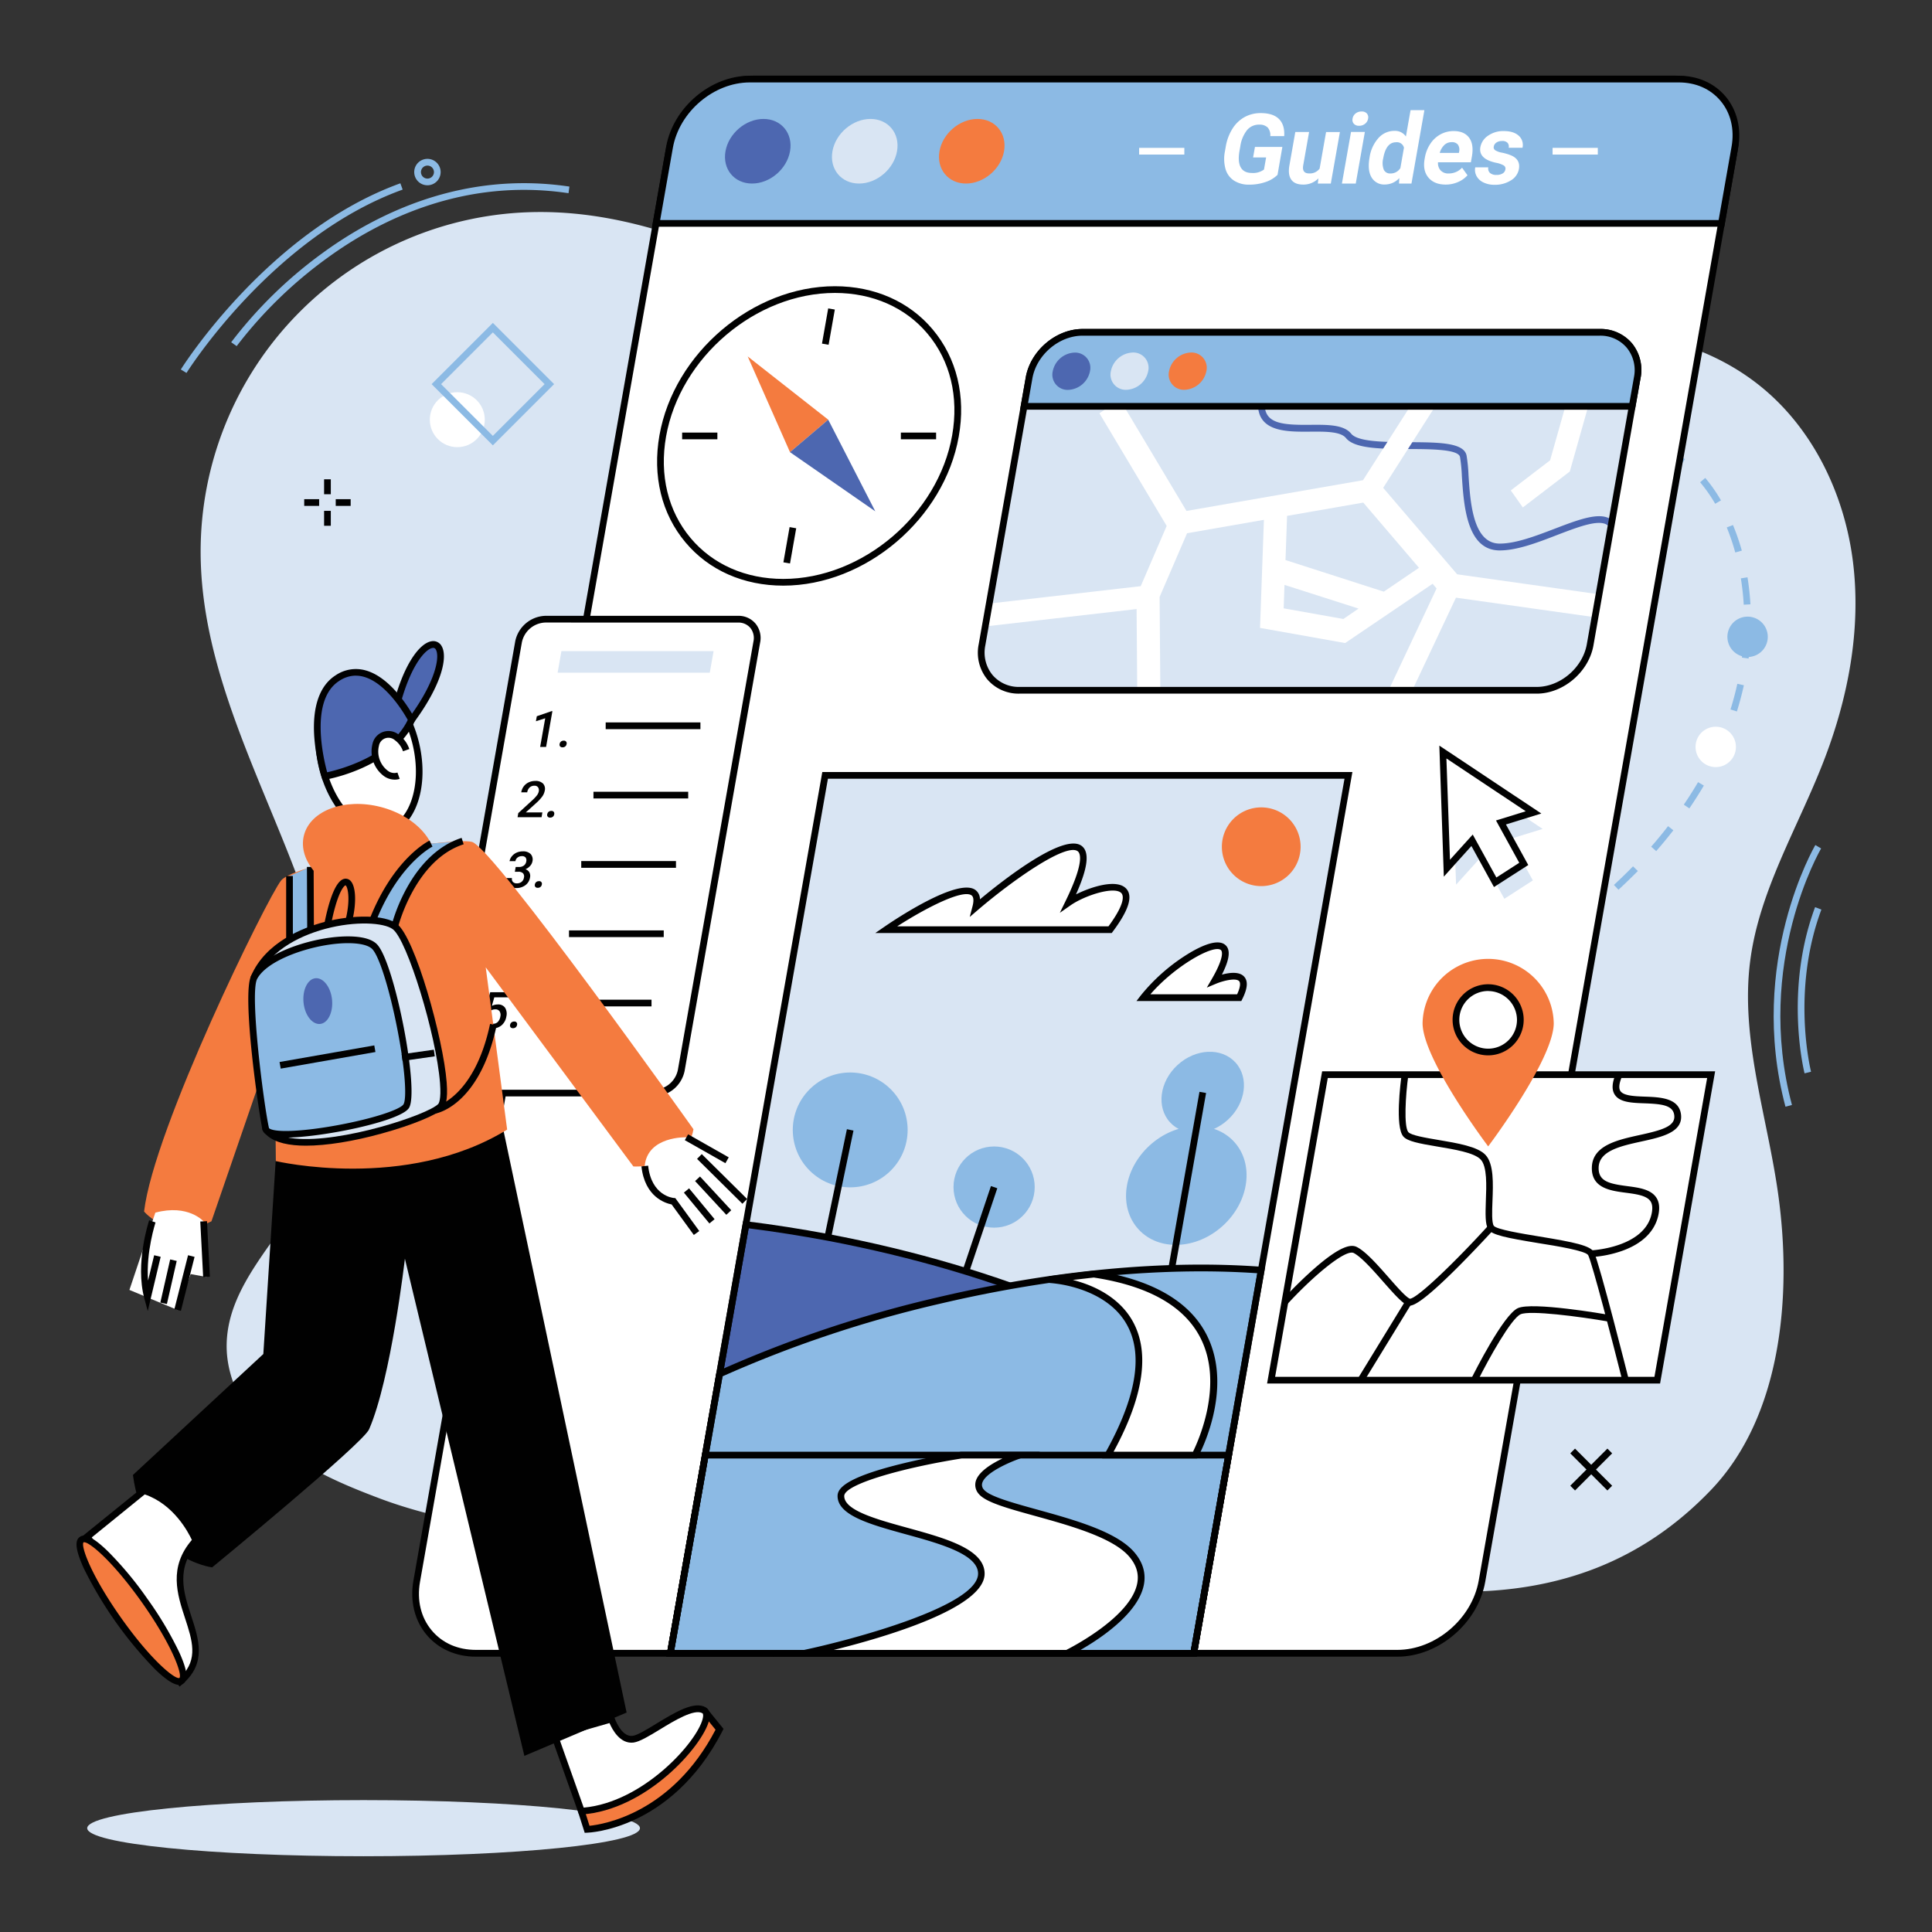 <?xml version="1.0" encoding="utf-8"?>
<svg xmlns="http://www.w3.org/2000/svg" data-name="Layer 1" id="Layer_1" viewBox="0 0 800 800">
  <rect x="0" y="0" width="800" height="800" fill="#333333" stroke="none"/>
  <defs>
    <style>.cls-1{fill:#d9e5f3}.cls-2{fill:#8cbae4}.cls-3{fill:#fff}.cls-4{fill:#010101}.cls-5{fill:#4d67b0}.cls-6{fill:#f47b3f}</style>
  </defs>
  <path class="cls-1" d="M544 654.08c-21.45-2.59-42.9-5.07-64.46-4.35-35.6 1.2-70.37 11.12-105.88 13.93-41.07 3.25-81.32-3.76-119.73-18.18-31.41-11.79-65.14-13-97.27-25.22-14.92-5.66-29.9-12-42-22.43s-21.16-25.44-20.8-41.4c.55-24.14 21.05-42.36 32.74-63.5 22.15-40.08 11.79-90.11-4.62-132.86s-38.64-85-38.9-130.83A140.64 140.64 0 0 1 222.35 87.8c84.83-.83 155 73.13 239.58 79.19 45.62 3.27 89.89-13.63 134.48-23.79s95.66-12.26 131.63 16c22.33 17.54 35.64 45 39.2 73.19s-2 56.94-12.33 83.38c-10.64 27.27-26.45 53.1-30.19 82.13-4.21 32.57 7.28 64.86 11.7 97.4 5.56 40.84 1.47 91-28 121.73-28.26 29.47-62.76 42.15-103.73 42.08-20.28-.05-40.48-2.59-60.69-5.03Z"/>
  <ellipse class="cls-1" cx="150.55" cy="757.01" rx="114.44" ry="11.62"/>
  <path class="cls-2" d="m653.1 382.84-1.7-2.2c3-2.27 5.84-4.6 8.61-6.94l1.79 2.13c-2.8 2.36-5.72 4.72-8.7 7.01Zm17.08-14.41-1.89-2c2.72-2.52 5.39-5.11 7.91-7.7l2 1.94c-2.57 2.58-5.27 5.2-8.02 7.76Zm15.62-16-2.09-1.83c2.44-2.79 4.8-5.65 7-8.51l2.19 1.71a186.12 186.12 0 0 1-7.1 8.62Zm13.73-17.68-2.3-1.57c2.08-3.05 4.07-6.18 5.9-9.31l2.4 1.41c-1.87 3.17-3.89 6.35-6 9.46Zm11.33-19.34-2.49-1.23c1.63-3.3 3.14-6.68 4.5-10l2.57 1c-1.37 3.41-2.92 6.82-4.58 10.22Zm8.36-20.81-2.66-.83c1.1-3.5 2.05-7.08 2.83-10.62l2.71.6c-.8 3.61-1.77 7.25-2.88 10.84Zm4.83-21.92-2.76-.36c.47-3.64.78-7.32.91-10.95l2.78.11c-.14 3.69-.45 7.46-.93 11.19Zm-2-22.29a108.44 108.44 0 0 0-1.2-10.9l2.75-.45a111.29 111.29 0 0 1 1.22 11.19Zm-3.52-21.62a92.82 92.82 0 0 0-3.51-10.37l2.57-1a94.32 94.32 0 0 1 3.66 10.6Zm-8.31-20.17a61.72 61.72 0 0 0-6.23-8.9l2.12-1.8a63.8 63.8 0 0 1 6.51 9.3Zm-14.1-16.18a23.93 23.93 0 0 0-8.31-3.82l.61-2.71a26.69 26.69 0 0 1 9.28 4.24ZM98 143.32l-2.27-1.6a181.7 181.7 0 0 1 37.91-37c22.19-16.18 57.92-34.08 102.14-27.46l-.37 2.74c-43.26-6.48-78.26 11.05-100 26.9A179.55 179.55 0 0 0 98 143.32Z"/>
  <path class="cls-2" d="M77.23 154.42 74.87 153c.35-.57 36-57.27 90.92-77.1l.94 2.61c-54 19.49-89.15 75.35-89.5 75.91ZM177 76.72a5.47 5.47 0 1 1 5.46-5.47 5.48 5.48 0 0 1-5.46 5.47Zm0-8.15a2.69 2.69 0 1 0 2.69 2.68 2.69 2.69 0 0 0-2.69-2.68Z"/>
  <circle class="cls-3" cx="189.36" cy="173.78" r="11.38"/>
  <path class="cls-2" d="m204.08 184.42-25.36-25.36 25.36-25.36 25.36 25.36Zm-21.43-25.36 21.43 21.43 21.43-21.43-21.43-21.43Zm556.67 299.2c-15.91-59.89 12.1-107.87 12.38-108.35l2.39 1.42c-.28.47-27.69 47.5-12.08 106.22Z"/>
  <path class="cls-2" d="M747.23 444.45c-.08-.33-8.59-34.08 4.36-68.82l2.61 1c-12.64 33.9-4.36 66.83-4.28 67.16ZM732 263.7a8.36 8.36 0 1 0-8.36 8.36 8.36 8.36 0 0 0 8.36-8.36Z"/>
  <path class="cls-3" d="M718.81 309.28a8.36 8.36 0 1 0-8.36 8.36 8.36 8.36 0 0 0 8.36-8.36Z"/>
  <path class="cls-4" d="M648.02 607.12h21.74v2.78h-21.74z" transform="rotate(-45 658.884 608.511)"/>
  <path class="cls-4" d="M657.5 597.64h2.78v21.74h-2.78z" transform="rotate(-45 658.884 608.511)"/>
  <path class="cls-4" d="M134.2 198.47h2.78v6.18h-2.78zm0 13.06h2.78v6.18h-2.78zm4.82-4.83h6.18v2.78h-6.18zm-13.05 0h6.18v2.78h-6.18z"/>
  <path class="cls-3" d="M578.61 684.6H197.1c-16.46 0-27.45-13.35-24.55-29.81L277 62.56c2.9-16.46 18.6-29.81 35.06-29.81h381.49C710 32.75 721 46.1 718.1 62.56L613.67 654.79c-2.9 16.46-18.6 29.81-35.06 29.81Z"/>
  <path class="cls-4" d="M578.61 686H197.1c-8.29 0-15.56-3.22-20.47-9.07s-6.94-13.91-5.45-22.37L275.61 62.32c3-17.07 19.35-31 36.43-31h381.51c8.29 0 15.56 3.22 20.46 9.07s7 13.91 5.46 22.37L615 655c-3 17.1-19.31 31-36.39 31ZM312 34.14c-15.79 0-30.91 12.86-33.69 28.66L173.92 655c-1.35 7.64.37 14.78 4.84 20.11s10.88 8.07 18.34 8.07h381.51c15.79 0 30.9-12.86 33.69-28.66l104.43-592.2c1.34-7.64-.38-14.78-4.85-20.1s-10.88-8.08-18.33-8.08Z"/>
  <path class="cls-2" d="M712.82 92.5H271.7l5.55-31.5c2.75-15.6 17.62-28.25 33.22-28.25h384.65c15.59 0 26 12.65 23.25 28.24Z"/>
  <path class="cls-4" d="M714 93.89H270l5.84-33.14c2.86-16.2 18.38-29.39 34.59-29.39h384.69c7.87 0 14.78 3.06 19.44 8.62s6.6 13.22 5.18 21.25Zm-440.64-2.78h438.29L717 60.75c1.28-7.21-.35-14-4.57-19s-10.27-7.62-17.31-7.62H310.47c-14.93 0-29.21 12.16-31.85 27.09Z"/>
  <path class="cls-1" d="M371.44 62.62c1.31-7.38-3.63-13.37-11-13.37s-14.43 6-15.74 13.37S348.32 76 355.71 76s14.43-6 15.73-13.38Z"/>
  <path class="cls-5" d="M327.14 62.62c1.3-7.38-3.63-13.37-11-13.37s-14.43 6-15.73 13.37S304 76 311.41 76s14.43-6 15.73-13.38Z"/>
  <path class="cls-6" d="M415.75 62.62c1.3-7.38-3.63-13.37-11-13.37s-14.43 6-15.73 13.37S392.63 76 400 76s14.45-6 15.75-13.38Z"/>
  <path class="cls-3" d="M529 72.4a12.84 12.84 0 0 1-5.05 3 20.39 20.39 0 0 1-6.66 1.06A11.28 11.28 0 0 1 511 74.8a8.46 8.46 0 0 1-3.51-4.73 15.6 15.6 0 0 1-.29-7.29l.35-2a20.16 20.16 0 0 1 2.77-7.46 13.87 13.87 0 0 1 5-4.82 13.7 13.7 0 0 1 6.7-1.67c3.41 0 5.94.82 7.57 2.44s2.36 4 2.17 7.1H526a4.78 4.78 0 0 0-1.11-3.61 4.83 4.83 0 0 0-3.52-1.15 6.37 6.37 0 0 0-5 2.27 14 14 0 0 0-2.79 6.76l-.33 1.84q-.79 4.52.52 6.83t4.62 2.31a7.54 7.54 0 0 0 5-1.42l.88-5h-5.39l.77-4.36H531Zm16.91 1.46a8.56 8.56 0 0 1-6.29 2.57q-3.45 0-4.9-2t-.83-5.78l2.47-14h5.71l-2.44 13.82c-.39 2.22.43 3.34 2.46 3.34a5 5 0 0 0 4.34-2l2.67-15.14h5.73L551.06 76h-5.37ZM561.39 76h-5.73l3.77-21.36h5.73Zm-1.32-26.89A3.42 3.42 0 0 1 561.3 47a3.8 3.8 0 0 1 2.49-.83A2.75 2.75 0 0 1 566 47a2.43 2.43 0 0 1 .5 2.12 3.4 3.4 0 0 1-1.26 2.13 3.79 3.79 0 0 1-2.46.83 2.78 2.78 0 0 1-2.18-.83 2.42 2.42 0 0 1-.53-2.11Zm7.04 16.08a15.31 15.31 0 0 1 3.65-8 8.78 8.78 0 0 1 6.65-3 5.44 5.44 0 0 1 4.75 2.33l1.92-10.9h5.73L584.46 76h-5.16l.13-2.27a8.13 8.13 0 0 1-6 2.67 6 6 0 0 1-5.53-3q-1.72-2.91-.79-8.21Zm5.64.43a7.78 7.78 0 0 0 .23 4.61 2.8 2.8 0 0 0 2.76 1.6 4.7 4.7 0 0 0 4.13-2.24l1.48-8.44a3 3 0 0 0-3.29-2.24q-4.14 0-5.31 6.71Zm25.9 10.81q-4.71 0-7.15-2.88t-1.6-7.69l.1-.55a14.89 14.89 0 0 1 2.26-5.76 11.9 11.9 0 0 1 4.21-3.91 11.31 11.31 0 0 1 5.45-1.37q4.38 0 6.42 2.77t1.13 7.84l-.41 2.33h-13.61a4.43 4.43 0 0 0 1.08 3.35 4.25 4.25 0 0 0 3.3 1.27 7.43 7.43 0 0 0 5.58-2.39l2.25 3.14a11.06 11.06 0 0 1-4 2.83 12.6 12.6 0 0 1-5.01 1.02Zm2.44-17.56a4.28 4.28 0 0 0-3 1.15 7.36 7.36 0 0 0-1.93 3.3h7.94l.08-.46a3.73 3.73 0 0 0-.51-3 3.12 3.12 0 0 0-2.58-.99Zm22.27 11.26a1.52 1.52 0 0 0-.75-1.65 10.09 10.09 0 0 0-3.14-1.08q-7.34-1.59-6.48-6.47a7.28 7.28 0 0 1 3.2-4.75 10.93 10.93 0 0 1 6.51-1.91q4.06 0 6.17 1.92a5.09 5.09 0 0 1 1.56 5h-5.71a2.38 2.38 0 0 0-.43-2 2.87 2.87 0 0 0-2.33-.8 4 4 0 0 0-2.35.65 2.55 2.55 0 0 0-1.08 1.66 1.46 1.46 0 0 0 .63 1.53 7.92 7.92 0 0 0 2.85 1 21.74 21.74 0 0 1 3.43 1q4.23 1.67 3.51 5.75a6.92 6.92 0 0 1-3.34 4.73 12.33 12.33 0 0 1-6.8 1.81 10.18 10.18 0 0 1-4.6-1 6.2 6.2 0 0 1-2.81-2.63 5.43 5.43 0 0 1-.54-3.6h5.41a2.51 2.51 0 0 0 .71 2.33 3.86 3.86 0 0 0 2.66.81 4.7 4.7 0 0 0 2.59-.62 2.44 2.44 0 0 0 1.13-1.68Zm19.53-8.9h18.73v2.78h-18.73zm-171.2 0h18.72v2.78h-18.72z"/>
  <ellipse class="cls-3" cx="335.03" cy="180.51" rx="66.18" ry="55.49" transform="rotate(-42.48 335.047 180.512)"/>
  <path class="cls-4" d="M324.35 242.5c-16.43 0-30.82-6.36-40.51-17.92-9.91-11.8-13.73-27.54-10.78-44.31 6-34.05 38.6-61.75 72.66-61.75 16.43 0 30.82 6.36 40.51 17.92C396.14 148.24 400 164 397 180.75c-6 34.05-38.59 61.75-72.65 61.75Zm21.37-121.2c-32.77 0-64.14 26.67-69.92 59.45-2.81 15.95.8 30.88 10.17 42.05 9.15 10.91 22.78 16.92 38.38 16.92 32.77 0 64.14-26.67 69.92-59.45l1.37.24-1.37-.24c2.81-16-.8-30.89-10.17-42.05-9.1-10.91-22.79-16.92-38.38-16.92Z"/>
  <path class="cls-6" d="m309.61 147.6 33.34 26.18-15.83 13.45-17.51-39.63z"/>
  <path class="cls-5" d="m362.44 211.73-19.49-37.95-15.83 13.45 35.32 24.5z"/>
  <path class="cls-4" d="M335.61 133.83h14.81v2.78h-14.81z" transform="rotate(-79.99 343.026 135.22)"/>
  <path class="cls-4" d="M282.46 179.12h14.59v2.78h-14.59z"/>
  <path class="cls-4" d="M319.64 224.4h14.81v2.78h-14.81z" transform="rotate(-80.01 327.045 225.794)"/>
  <path class="cls-4" d="M373.03 179.12h14.59v2.78h-14.59z"/>
  <path class="cls-1" d="M636.3 285.83H422.13c-10.39 0-17.33-8.43-15.5-18.83l19.49-110.53c1.83-10.4 11.75-18.83 22.14-18.83h214.17c10.39 0 17.33 8.43 15.5 18.83L658.44 267c-1.83 10.4-11.75 18.83-22.14 18.83Z"/>
  <path class="cls-5" d="M621 227.92c-13.67 0-14.88-18.6-15.68-30.91a65.71 65.71 0 0 0-.76-7.78c-.67-3.21-12-3.26-21.14-3.3-11.55-.05-22.47-.1-26.08-4.54-2.24-2.76-8.64-2.7-14.83-2.65-9.51.08-21.33.19-21.61-11l2.78-.06c.19 7.81 7.56 8.33 18.81 8.23 7.16-.06 13.93-.13 17 3.67 2.78 3.42 14 3.48 23.94 3.52 12.18.06 22.7.1 23.84 5.5a66.06 66.06 0 0 1 .81 8.18c.74 11.27 1.84 28.31 12.92 28.31 6.65 0 14.85-3.13 22.78-6.16 10.88-4.16 20.28-7.75 24.53-2.72l-2.12 1.79c-3-3.52-11.94-.1-21.42 3.53-8.18 3.17-16.62 6.39-23.77 6.39Z"/>
  <path class="cls-3" d="m572.74 202 21.86-34.22h-10.37l-19.85 31.07-73.08 12.72-26.17-43.81h-4.93l-4.95 3.37 27.85 46.64-10.75 24.95-62.71 7.2-1.64 9.47 62.64-7.19.26 33.63h9.57l-.3-38.65 11.37-26.38 31.82-5.55-1.61 44.75 35.25 6.27 36.22-24.54 1.64 1.93-19.88 42.17h9.82l18.08-38.35 57.61 8.11 1.68-9.5-58.79-8.28Zm-16.48 54.31-24.72-4.41.34-9.71 30.67 9.81ZM573 245l-40.7-13.09.65-18.3 31.55-5.5 23.07 27Z"/>
  <path class="cls-3" d="m648.32 167.76-6.46 22.85-16.28 12.46 4.99 7.05 19.45-14.88 7.76-27.48h-9.46z"/>
  <path class="cls-4" d="M636.3 287.22H422.13a17 17 0 0 1-13.31-5.91 17.46 17.46 0 0 1-3.56-14.55l19.49-110.54c1.94-11 12.49-20 23.51-20h214.17a17 17 0 0 1 13.31 5.91 17.45 17.45 0 0 1 3.56 14.55l-19.49 110.56c-1.94 11.02-12.49 19.98-23.51 19.98ZM448.26 139c-9.73 0-19.05 7.93-20.77 17.68L408 267.24a14.71 14.71 0 0 0 3 12.28 14.26 14.26 0 0 0 11.18 4.92H636.3c9.73 0 19.05-7.93 20.77-17.68l19.49-110.54a14.68 14.68 0 0 0-2.95-12.22 14.24 14.24 0 0 0-11.18-5Z"/>
  <path class="cls-2" d="M662.43 137.64H448.26c-10.39 0-20.31 8.43-22.14 18.83L424 168.25h251.85l2.08-11.78c1.83-10.4-5.11-18.83-15.5-18.83Z"/>
  <path class="cls-4" d="M677 169.64H422.39l2.36-13.42c1.94-11 12.49-20 23.51-20h214.17a17 17 0 0 1 13.31 5.91 17.45 17.45 0 0 1 3.56 14.55Zm-251.3-2.77h249l1.88-10.65a14.68 14.68 0 0 0-2.97-12.22 14.24 14.24 0 0 0-11.18-5H448.26c-9.73 0-19.05 7.93-20.77 17.68Z"/>
  <path class="cls-5" d="M451.34 153.69A6.3 6.3 0 0 0 445 146a9.61 9.61 0 0 0-9.08 7.72 6.29 6.29 0 0 0 6.36 7.72 9.6 9.6 0 0 0 9.06-7.75Z"/>
  <path class="cls-1" d="M475.44 153.69a6.31 6.31 0 0 0-6.37-7.72 9.61 9.61 0 0 0-9.08 7.72 6.3 6.3 0 0 0 6.36 7.72 9.61 9.61 0 0 0 9.09-7.72Z"/>
  <path class="cls-6" d="M499.53 153.69a6.3 6.3 0 0 0-6.36-7.72 9.62 9.62 0 0 0-9.09 7.72 6.3 6.3 0 0 0 6.36 7.72 9.61 9.61 0 0 0 9.09-7.72Z"/>
  <path class="cls-3" d="M686.24 571.5H526.33l22.31-126.51h159.9l-22.3 126.51z"/>
  <path class="cls-4" d="M687.4 572.89H524.67l22.8-129.29H710.2ZM528 570.11h157.07l21.82-123.73H549.81Z"/>
  <path class="cls-4" d="M671.82 571.84c-4.13-16.41-12.42-48.43-14.18-52.09-1-1.84-13.28-3.85-20.62-5-13.31-2.19-19.3-3.39-20.76-5.72-1.34-2.13-1.17-6.4-1-11.82.25-6.31.56-14.16-2.12-17.06s-11.12-4.23-18-5.39c-7.6-1.28-12.35-2.17-14.06-4.17-3.47-4.08-1.17-22.16-.67-25.74l2.75.38c-1.17 8.4-1.92 21.26 0 23.55 1.13 1.34 7.12 2.35 12.4 3.24 8.05 1.36 16.38 2.76 19.59 6.24 3.45 3.75 3.13 11.89 2.85 19.06-.17 4.34-.34 8.84.53 10.24 1.09 1.53 11.78 3.28 18.86 4.44 14.39 2.36 21.32 3.78 22.67 6.59 2.33 4.83 13.89 50.68 14.38 52.62Z"/>
  <path class="cls-4" d="M583.7 540.65a2.38 2.38 0 0 1-1-.24c-2.31-1-5.8-5-9.84-9.56-4.25-4.84-9.08-10.32-12.31-12-3.42-1.73-16.92 9.64-27.48 21.17l-2-1.87c.06-.07 5.79-6.31 12.24-12.07 12.24-10.93 16.45-10.77 18.55-9.71 3.71 1.88 8.5 7.32 13.14 12.59 3.45 3.92 7 8 8.79 8.82 3.1-.07 19.33-15.84 32.68-30.52l2.05 1.87c-.07.08-7.57 8.32-15.5 16.21-13.36 13.28-17.54 15.31-19.32 15.31Zm75.24-20.12-.11-2.78c.23 0 22.6-1.1 25.17-15.67.37-2.11.15-3.69-.67-4.81-1.67-2.27-5.92-2.83-10-3.37-6.46-.84-14.51-1.9-14.17-10.67.35-9 10.72-11.25 19.87-13.26s14.76-3.58 14.25-8.11c-.47-4.24-5.18-4.73-12.31-5-5.3-.19-10.31-.37-12.37-3.64-1.3-2.06-1.11-4.94.56-8.8l2.55 1.11c-1.26 2.91-1.52 5-.76 6.21 1.28 2 5.78 2.19 10.12 2.35 6.33.23 14.2.51 15 7.45.83 7.35-7.94 9.27-16.41 11.13s-17.43 3.83-17.69 10.66c-.23 5.81 4.29 6.83 11.75 7.81 4.7.61 9.55 1.25 11.92 4.47 1.3 1.77 1.68 4 1.17 6.94-1.24 7-6.49 12.35-15.2 15.43a47.38 47.38 0 0 1-12.67 2.55Z"/>
  <path class="cls-4" d="M554.36 553.93h37.95v2.78h-37.95z" transform="rotate(-58.52 573.372 555.328)"/>
  <path class="cls-4" d="m611.71 572.12-2.49-1.23c1.35-2.71 13.34-26.55 19.3-29.22s35 2.3 38.29 2.87l-.47 2.74c-12.62-2.18-32.81-4.8-36.69-3.07s-13.02 18.02-17.94 27.91Z"/>
  <path class="cls-6" d="M643.37 423.69a27.16 27.16 0 0 0-54.31 0c0 15 27.16 51 27.16 51s27.15-36 27.15-51Z"/>
  <circle class="cls-3" cx="616.22" cy="422.31" r="13.33"/>
  <path class="cls-4" d="M616.22 437a14.72 14.72 0 1 1 14.71-14.71A14.73 14.73 0 0 1 616.22 437Zm0-26.65a11.94 11.94 0 1 0 11.93 11.94 12 12 0 0 0-11.93-11.92Z"/>
  <path class="cls-3" d="M271 452.63h-79.81c-5.2 0-8.67-4.22-7.76-9.42l31.29-177.41a11.7 11.7 0 0 1 11.07-9.41h79.85c5.2 0 8.67 4.21 7.75 9.41l-31.28 177.41a11.72 11.72 0 0 1-11.11 9.42Z"/>
  <path class="cls-4" d="M271 454h-79.81a9.16 9.16 0 0 1-7.19-3.21 9.4 9.4 0 0 1-1.93-7.84l31.28-177.41A13.17 13.17 0 0 1 225.79 255h79.85a9.15 9.15 0 0 1 7.19 3.2 9.4 9.4 0 0 1 1.93 7.84l-31.28 177.42A13.18 13.18 0 0 1 271 454Zm-45.21-196.22a10.27 10.27 0 0 0-9.7 8.26L184.8 443.46a6.75 6.75 0 0 0 1.32 5.57 6.49 6.49 0 0 0 5.07 2.21H271a10.28 10.28 0 0 0 9.7-8.27L312 265.56a6.7 6.7 0 0 0-1.3-5.56 6.42 6.42 0 0 0-5.06-2.21Z"/>
  <path class="cls-4" d="M226.12 309.3h-2.46l2.1-11.88-3.85 1.23.37-2.07 6.14-2.12h.32Zm7.3-2.6a1.09 1.09 0 0 1 1.2 1.37 1.57 1.57 0 0 1-.55 1 1.63 1.63 0 0 1-1.13.38 1.21 1.21 0 0 1-1-.37 1.13 1.13 0 0 1-.22-1 1.7 1.7 0 0 1 .55-1 1.65 1.65 0 0 1 1.15-.38Zm-9.17 31.69h-9.94l.3-1.7 5.87-5.38a15.58 15.58 0 0 0 1.87-2 3.84 3.84 0 0 0 .74-1.6 2.16 2.16 0 0 0-.3-1.71 1.72 1.72 0 0 0-1.48-.65 2.81 2.81 0 0 0-2 .73 3.45 3.45 0 0 0-1 2h-2.47a5.62 5.62 0 0 1 1-2.43 5.51 5.51 0 0 1 2.05-1.68 6.29 6.29 0 0 1 2.75-.6 4.32 4.32 0 0 1 3.21 1.08 3.23 3.23 0 0 1 .71 3 6 6 0 0 1-1 2.33 17.61 17.61 0 0 1-2.54 2.75l-4.3 3.87h6.87Zm4.04-2.61a1.21 1.21 0 0 1 1 .39 1.22 1.22 0 0 1 .2 1 1.66 1.66 0 0 1-.54 1 1.72 1.72 0 0 1-1.14.38 1.22 1.22 0 0 1-1-.38 1.11 1.11 0 0 1-.21-1 1.61 1.61 0 0 1 1.67-1.38ZM213.54 359H215a3.19 3.19 0 0 0 1.91-.59 2.59 2.59 0 0 0 1-1.68 2.09 2.09 0 0 0-.26-1.64 1.9 1.9 0 0 0-1.59-.58 2.76 2.76 0 0 0-1.74.57 2.31 2.31 0 0 0-.9 1.5H211a4.3 4.3 0 0 1 1-2.07 5.16 5.16 0 0 1 1.94-1.46 6.08 6.08 0 0 1 2.52-.52 4.37 4.37 0 0 1 3.28 1.11 3.38 3.38 0 0 1 .72 3.09 3.79 3.79 0 0 1-1 1.88 5.14 5.14 0 0 1-1.87 1.32 2.88 2.88 0 0 1 1.62 1.31 3.22 3.22 0 0 1 .26 2.14 4.89 4.89 0 0 1-1.93 3.17 6.15 6.15 0 0 1-3.79 1.17 4.55 4.55 0 0 1-3.3-1.13 3.22 3.22 0 0 1-.83-3H212a1.77 1.77 0 0 0 .38 1.58 2.09 2.09 0 0 0 1.65.61 3 3 0 0 0 1.92-.61 2.72 2.72 0 0 0 1-1.76 2 2 0 0 0-.37-1.8 2.56 2.56 0 0 0-1.94-.63h-1.46Zm9.62 5.87a1.08 1.08 0 0 1 1.2 1.37 1.6 1.6 0 0 1-.54 1 1.67 1.67 0 0 1-1.14.38 1.22 1.22 0 0 1-1-.37 1.14 1.14 0 0 1-.21-1 1.61 1.61 0 0 1 1.67-1.37Zm-9.83 26.41h1.84l-.35 2H213l-.58 3.3h-2.47l.58-3.3h-6.39l.2-1.5 8.14-10H215Zm-6.34 0h3.87l1.09-6.17-.24.32ZM218 394a1.09 1.09 0 0 1 1.2 1.38 1.66 1.66 0 0 1-.54 1 1.72 1.72 0 0 1-1.14.38 1.23 1.23 0 0 1-1-.38 1.11 1.11 0 0 1-.21-1 1.61 1.61 0 0 1 .55-1A1.63 1.63 0 0 1 218 394Zm-17.12 24.31 2.11-7.46h7.95l-.38 2.13h-5.89l-1 3.54a5.18 5.18 0 0 1 2.42-.59 3.44 3.44 0 0 1 3.05 1.35 4.78 4.78 0 0 1 .53 3.64 6 6 0 0 1-1.93 3.59 5.59 5.59 0 0 1-3.8 1.33 4.24 4.24 0 0 1-3.17-1.15 3.53 3.53 0 0 1-.91-3h2.39a2.21 2.21 0 0 0 .48 1.65 2 2 0 0 0 1.54.57 2.56 2.56 0 0 0 1.92-.81 4.19 4.19 0 0 0 1-2.21 2.77 2.77 0 0 0-.33-2.14 2 2 0 0 0-1.79-.79 3.43 3.43 0 0 0-1.17.18 4.31 4.31 0 0 0-1.14.69ZM212.9 423a1.08 1.08 0 0 1 1.2 1.37 1.55 1.55 0 0 1-.54 1 1.65 1.65 0 0 1-1.13.38 1.23 1.23 0 0 1-1-.37 1.14 1.14 0 0 1-.21-1 1.64 1.64 0 0 1 .55-1 1.63 1.63 0 0 1 1.13-.38Zm37.9-123.86h39.23v2.78H250.8zm-5.06 28.71h39.23v2.78h-39.23zm-5.06 28.7h39.23v2.78h-39.23zm-5.07 28.7h39.23v2.78h-39.23zm-5.06 28.7h39.23v2.78h-39.23z"/>
  <path class="cls-1" d="M293.91 278.54H230.9l1.57-8.92h63.01l-1.57 8.92zM494.28 684.6H277.56l64.1-363.54h216.72l-64.1 363.54z"/>
  <path class="cls-5" d="m308.86 507.07-31.3 177.53h216.72l17.8-101c-33.08-29.91-95.29-57.32-169.31-71.28a560.32 560.32 0 0 0-33.91-5.25Z"/>
  <path class="cls-4" d="M495.45 686H275.91l31.82-180.46 1.3.16c11.29 1.39 22.73 3.18 34 5.3 71.83 13.55 135.37 40.32 170 71.61l.57.52-.13.76Zm-216.23-2.78h213.89l17.47-99.06c-34.38-30.74-97.12-57-168.06-70.43-10.78-2-21.71-3.75-32.52-5.11Z"/>
  <path class="cls-2" d="m494.28 684.6 28-158.64c-38.15-2.8-84.69 1.1-133.62 12.62A497.56 497.56 0 0 0 297.94 569l-20.38 115.6Z"/>
  <path class="cls-4" d="M495.45 686H275.91l20.79-118 .67-.31a495.71 495.71 0 0 1 90.94-30.5c47.68-11.22 94-15.6 134-12.65l1.54.11Zm-216.23-2.78h213.89l27.5-156c-39.39-2.7-84.87 1.68-131.66 12.69a493.43 493.43 0 0 0-89.76 30Z"/>
  <path class="cls-4" d="M495.45 686H275.91l15-84.86h219.5Zm-216.23-2.78h213.89l14-79.3H293.2Z"/>
  <path class="cls-3" d="M333 684.6s73.31-15.47 73.31-33-58.15-17.48-58.15-32.15c0-9.09 49.93-16.94 49.93-16.94h24.11s-22.15 7.43-15.86 15.16c6 7.42 49.94 11.69 62.23 25.88 17.1 19.75-26.75 41-26.75 41Z"/>
  <path class="cls-4" d="M442.14 686H319.72l13-2.75C352.83 679 405 665.06 405 651.61c0-8.07-15.93-12.45-30-16.32-14.49-4-28.18-7.76-28.18-15.83 0-2.9 2.7-7.44 26-13.22 12.4-3.08 25-5.07 25.09-5.09h32.79l-8.06 2.71c-4 1.34-14.64 5.79-15.92 10.22a2.83 2.83 0 0 0 .69 2.74c2.27 2.79 11.83 5.43 21.95 8.23 15.41 4.27 32.88 9.1 40.26 17.62 3.64 4.21 5 8.82 4 13.71-3.24 15.77-30 28.93-31.17 29.49Zm-96.94-2.78h96.29c2.86-1.45 26.58-13.78 29.38-27.42.83-4-.27-7.75-3.36-11.32-6.82-7.88-24.61-12.8-38.9-16.76-11.47-3.17-20.53-5.68-23.35-9.15a5.62 5.62 0 0 1-1.21-5.27c1.13-3.89 6.5-7.2 11.06-9.38h-16.88c-23.93 3.77-48.65 10.62-48.65 15.55 0 5.95 13.29 9.61 26.13 13.15 15.74 4.33 32 8.82 32 19 .02 14.22-41.12 26.28-62.51 31.59Z"/>
  <path class="cls-3" d="M366.92 385h92.73c19.07-25.5-8.26-17.48-17.24-11.2 25.92-53.2-38.44 2-38.44 2 5.15-19.75-37.05 9.2-37.05 9.2Z"/>
  <path class="cls-4" d="M460.34 386.35h-97.91l3.7-2.54c5-3.45 30.52-20.4 37.7-15.34a4.76 4.76 0 0 1 1.95 3.93c9.61-8 34.8-27.77 42.15-22.1 3.31 2.56 2.56 9-2.39 20.05 6.58-3.29 16.88-6.44 20.72-2.47 3 3.09 1.2 8.95-5.5 17.91Zm-88.81-2.78H459c7.25-9.86 6.14-12.9 5.32-13.76-2.88-3-15.24 1-21.06 5.09l-4.4 3.08 2.35-4.83c7.85-16.11 6.16-19.81 5.07-20.65-4.74-3.65-27 12-41.36 24.3l-3.37 2.89 1.12-4.3c.45-1.68.74-3.86-.39-4.65-3.73-2.6-19.07 5.31-30.75 12.83Z"/>
  <path class="cls-3" d="M473.42 413.11h39.73c7.13-14.27-10.14-7.05-10.14-7.05 16.08-27.64-16.31-10.06-29.59 7.05Z"/>
  <path class="cls-4" d="M514 414.5h-43.41l1.73-2.24a77.44 77.44 0 0 1 18.42-16.52c4.45-2.87 12.47-7.29 16.26-4.74 2.68 1.81 2.34 5.94-1.05 12.58 3-.83 7.15-1.4 9.18.78 1.73 1.85 1.49 4.91-.74 9.37Zm-37.66-2.78h35.92c1.77-3.82 1.18-5.09.83-5.46-1.33-1.43-6.49-.2-9.56 1.08l-3.81 1.6 2.08-3.58c4.47-7.69 4.76-11.3 3.64-12.05-3.19-2.16-18.97 6.69-29.09 18.41Z"/>
  <circle class="cls-2" cx="352.06" cy="467.88" r="23.78" transform="rotate(-45 352.054 467.884)"/>
  <circle class="cls-2" cx="411.64" cy="491.54" r="16.81"/>
  <ellipse class="cls-2" cx="498.02" cy="452.33" rx="18.36" ry="15.4" transform="rotate(-42.48 498.02 452.33)"/>
  <ellipse class="cls-2" cx="491.22" cy="490.9" rx="26.84" ry="22.5" transform="rotate(-42.48 491.232 490.901)"/>
  <path class="cls-4" d="M454.66 487.32h73.89v2.78h-73.89z" transform="rotate(-79.99 491.623 488.708)"/>
  <path class="cls-4" d="M324.7 488.73h45.43v2.78H324.7z" transform="rotate(-78.21 347.397 490.115)"/>
  <path class="cls-4" d="M387.37 507.6h36.8v2.78h-36.8z" transform="rotate(-71.43 405.798 508.997)"/>
  <path class="cls-6" d="M538.55 350.62a16.3 16.3 0 1 0-16.3 16.3 16.3 16.3 0 0 0 16.3-16.3Z"/>
  <path class="cls-3" d="M434.56 529.85s63.46 2.83 24.2 72.67h36.12s34.32-63.31-41.95-75Z"/>
  <path class="cls-4" d="M495.71 603.91h-39.33l1.17-2.07c12.9-23 16-40.9 9.07-53.31-4.62-8.34-13.06-12.59-19.32-14.69a52.55 52.55 0 0 0-12.81-2.6l-.11-2.77 18.62-2.33h.19c23.88 3.66 39.56 12.72 46.63 26.94 11.1 22.34-3.06 48.95-3.67 50.08Zm-34.6-2.78H494c2.16-4.39 12.73-27.72 3.25-46.79-6.6-13.34-21.52-21.86-44.34-25.34l-8.69 1c1.23.31 2.54.69 3.89 1.14 9.68 3.23 16.92 8.76 20.94 16 7.18 12.95 4.51 31.1-7.94 53.99Z"/>
  <path class="cls-4" d="M495.45 686H275.91l64.59-366.33H560Zm-216.23-2.78h213.89l63.62-360.76h-213.9Z"/>
  <path class="cls-5" d="M170.46 298.07c26-35.41 2.93-46.28-7-2.82Z"/>
  <path class="cls-4" d="m170.94 299.77-9.1-3.68.26-1.15c4.38-19.16 11.46-28.57 16.54-29.4a3.94 3.94 0 0 1 4.18 1.91c2.69 4.39.26 15.82-11.24 31.45Zm-5.86-5.36 4.9 2c10.74-14.9 12.15-24.73 10.47-27.47a1.19 1.19 0 0 0-1.36-.63c-3.16.49-9.69 8.05-14.01 26.1Z"/>
  <path class="cls-3" d="M172.28 308.26c4 17.3-1.45 33.34-12.2 35.83s-22.7-9.52-26.7-26.83 1.45-33.34 12.19-35.83 22.7 9.57 26.71 26.83Z"/>
  <path class="cls-4" d="M157.19 345.81c-4.72 0-9.58-2.32-14-6.73-5.23-5.25-9.2-12.89-11.2-21.5s-1.78-17.23.61-24.24c2.46-7.24 7-11.95 12.63-13.26s11.78.94 17.18 6.36c5.22 5.25 9.2 12.88 11.19 21.5 2 8.62 1.78 17.23-.6 24.24-2.47 7.24-6.95 11.95-12.63 13.26a13.93 13.93 0 0 1-3.18.37Zm-8.74-63.32a11.55 11.55 0 0 0-2.56.29c-4.71 1.09-8.49 5.16-10.63 11.46-2.22 6.52-2.41 14.59-.53 22.71s5.59 15.28 10.46 20.17c4.69 4.71 9.87 6.71 14.58 5.62s8.48-5.16 10.63-11.46c2.22-6.53 2.41-14.59.53-22.71-1.88-8.12-5.6-15.28-10.46-20.17-3.86-3.87-8.04-5.91-12.02-5.91Z"/>
  <path class="cls-5" d="M134.53 321.43s27.64-4.88 35.93-23.36c0 0-14.31-27.84-30.75-17.28-15 9.63-5.18 40.64-5.18 40.64Z"/>
  <path class="cls-4" d="m133.57 323-.37-1.17a79.69 79.69 0 0 1-3.09-17c-.79-12.25 2.27-21 8.85-25.19a14.88 14.88 0 0 1 12.31-2.08c11.7 3.14 20.08 19.22 20.43 19.9l.31.59-.28.61c-3.53 7.85-11.06 14.53-21.73 19.34a72 72 0 0 1-15.18 4.85Zm13.77-43.24a12.56 12.56 0 0 0-6.87 2.18c-12.33 7.92-6.53 32.16-5 37.85a73.58 73.58 0 0 0 13.37-4.42c6.85-3.05 15.8-8.51 20-17.27-1.6-2.87-9-15.4-18.36-17.9a12.46 12.46 0 0 0-3.14-.42Z"/>
  <path class="cls-3" d="M168.18 310.58c1.64 4.63.23 9.37-3.17 10.57s-7.48-1.57-9.12-6.21-.23-9.37 3.16-10.57 7.48 1.57 9.13 6.21Z"/>
  <path class="cls-4" d="M163.35 322.83a7.76 7.76 0 0 1-4.34-1.44 12.73 12.73 0 0 1-4.76-13.39 6.76 6.76 0 0 1 10.8-3.84 12.12 12.12 0 0 1 4.44 6l-2.62.93a9.36 9.36 0 0 0-3.38-4.61 4 4 0 0 0-6.58 2.34 10 10 0 0 0 3.66 10.32 4.39 4.39 0 0 0 4 .75l.93 2.62a6.24 6.24 0 0 1-2.15.32Z"/>
  <path class="cls-6" d="M289.23 707.58 240.74 750l2.39 7.55s34.17-.89 54.83-41.42l-6.36-7.85Z"/>
  <path class="cls-4" d="m242.12 758.93-3-9.42 49.18-43 1.83 2.1-47.81 41.78 1.78 5.63c5.75-.58 34.14-5.16 52.19-39.78l-5.79-7.15 2.16-1.75 6.93 8.55-.41.81c-10.85 21.28-25.46 31.61-35.81 36.53-11.26 5.36-19.87 5.64-20.23 5.65Z"/>
  <path class="cls-3" d="M253.21 711.78s3 9.17 9 8.38 23-15.9 29.4-11.92S271.34 748 240.74 750l-11.12-31.39Z"/>
  <path class="cls-4" d="m239.78 751.41-12-33.77 26.3-7.57.42 1.27c0 .08 2.72 8.07 7.48 7.44 1.95-.26 5.9-2.66 9.72-5 7.82-4.76 15.91-9.67 20.61-6.74 1.05.65 2.13 2.12 1.31 5.35-2.7 10.71-26.06 37.2-52.82 38.94Zm-8.36-31.91 10.28 29c24.66-2.25 46.81-27 49.26-36.76.3-1.18.26-2.09-.09-2.31-3.25-2-11.6 3-17.69 6.75-4.44 2.7-8.27 5-10.8 5.37-5.59.73-8.84-5.36-10-8.07Z"/>
  <path class="cls-4" d="m207.24 462.24 52.22 246.89-42.33 17.94-49.47-205.87s-5.77 49.87-14.83 70.65c-2.61 6-65 57.17-65 57.17s-28.21-3.56-32.79-38.26l54-50.09 5.11-79.91Z"/>
  <path class="cls-6" d="m210 467.74-8.87-67.19L262.27 483s22 1.36 24.88-15.4c0 0-83-116.83-91.76-119s-73.19 8.67-79 16-52.73 102.8-56.73 137.05c0 0 10.51 12.85 27.9 4.06l26.17-76 .49 51.07s53.96 12.69 95.78-13.04Z"/>
  <path class="cls-2" d="m128.48 358.96.11 26.12-8.71 4.08v-26.43l8.6-3.77z"/>
  <path class="cls-4" d="M118.49 391.34v-28.61h2.78v24.24l5.93-2.78-.11-25.22 2.78-.01.12 27-11.5 5.38z"/>
  <path class="cls-6" d="M179.77 359.73C177.12 370 162.91 375.3 148 371.47s-24.79-15.28-22.14-25.59 16.86-15.56 31.74-11.74 24.82 15.29 22.17 25.59Z"/>
  <path class="cls-2" d="M178.47 349.31s-14.39 7-24.21 32l9.2 2.28s7-28.56 28.11-35.32Z"/>
  <path class="cls-4" d="m164.47 385.29-12.09-3 .58-1.48c9.91-25.25 24.3-32.46 24.91-32.75l1.21 2.5c-.13.06-13.49 6.83-22.94 29.79l6.34 1.58a72.22 72.22 0 0 1 5.9-14.12c5.92-10.77 13.79-18 22.77-20.86l.84 2.65c-20.1 6.44-27.12 34.06-27.18 34.33Z"/>
  <path class="cls-3" d="M74.65 696.32c19.07-16.29-13.11-37 6.36-58.41 0 0-6.15-15.9-21.35-20.67l-23.55 19.08Z"/>
  <path class="cls-4" d="M74.34 698.41 34.26 636l25.1-20.32.71.22c15.67 4.91 22 20.81 22.23 21.49l.31.8-.57.63c-9.4 10.35-6.06 20.54-2.84 30.39 3.15 9.61 6.4 19.56-3.65 28.14ZM38 636.61l37 57.57c7.19-7.1 4.6-15 1.63-24.09-3.25-9.91-6.91-21.12 2.82-32.44C78 634.56 72 622.94 59.94 618.8Z"/>
  <path class="cls-6" d="M60 662.87c11.4 16.15 18.17 31 15.12 33.14s-14.75-9.2-26.15-25.35-18.17-31-15.12-33.13 14.73 9.19 26.15 25.34Z"/>
  <path class="cls-4" d="M74.18 697.68c-1.75 0-4.68-1.33-10-6.49a163.89 163.89 0 0 1-29.48-41.77c-4.4-9.64-3.07-12-1.68-13s4.11-1.42 11.71 6a144.45 144.45 0 0 1 16.38 19.73 145.15 145.15 0 0 1 13.1 22c4.4 9.64 3.07 12 1.68 13a2.78 2.78 0 0 1-1.71.53Zm-39.3-59.06a.68.68 0 0 0-.27 0c-1.26 1.41 2.91 13.4 15.46 31.19s22.47 25.73 24.23 25c1.26-1.42-2.91-13.4-15.46-31.19-12.03-16.99-21.61-25-23.96-25Z"/>
  <path class="cls-1" d="M105.24 404.66c9.94-23 49.67-27.41 58.22-21.06s25 68.35 19 74.51-63 23.84-72.42 9.33Z"/>
  <path class="cls-4" d="M126.64 474.4c-1.74 0-3.37-.08-4.86-.23-6.42-.64-10.77-2.65-12.93-6l-.2-.3-4.82-63.47.14-.32c6-13.93 21.38-19.89 30-22.21 12.37-3.31 25.4-3.06 30.31.59 7.62 5.67 19.28 47.62 20.68 65.72.59 7.73-.6 9.91-1.55 10.87-2.64 2.69-13 6.91-25.19 10.27-11.9 3.31-23.08 5.08-31.58 5.08Zm-15.27-7.4c1.76 2.41 5.35 3.9 10.68 4.44 19.32 1.94 55-9.79 59.39-14.28.22-.22 1.3-1.7.76-8.71-1.54-20-13.61-59.27-19.57-63.7-3.62-2.69-15.33-3.51-27.93-.13-8.08 2.17-22.4 7.68-28 20.31Z"/>
  <path class="cls-2" d="M105.24 404.66c6.76-12.56 43.09-20 50-12.56s17.1 59.85 13 66-56.64 16.1-58.24 9.34-8.46-55.89-4.76-62.78Z"/>
  <path class="cls-4" d="M118 471.06a28.62 28.62 0 0 1-4.87-.34c-1-.18-3.92-.72-4.45-3-1.37-5.84-8.74-56.14-4.64-63.76 4.37-8.12 19.93-14.07 33-15.75 4.42-.57 15.14-1.42 19.16 2.91 7.3 7.86 17.6 61 13.11 67.72-3.65 5.53-36.13 12.22-51.31 12.22Zm-11.51-65.74c-3.27 6.08 2.93 53.46 4.9 61.81 0 0 .49.77 3.91 1.07 6.14.54 17.89-.79 29.94-3.37 13.46-2.89 20.74-5.91 21.8-7.5 1.39-2.06.95-13.54-2.57-31.5-3.18-16.21-7.4-29.7-10.27-32.78-2.14-2.31-8.57-3.1-16.77-2.05-12.1 1.56-27.06 7.1-30.94 14.32Z"/>
  <path class="cls-4" d="M115.68 436.31h39.82v2.78h-39.82z" transform="rotate(-9.94 135.511 437.583)"/>
  <path class="cls-5" d="M137.5 414c.49 5.24-1.76 9.74-5 10s-6.33-3.69-6.82-8.94 1.76-9.74 5-10 6.32 3.74 6.82 8.94Z"/>
  <path class="cls-1" d="m168.18 436.35 13.31-2.08Z"/>
  <path class="cls-4" d="M168.1 433.92h13.48v2.78H168.1z" transform="rotate(-8.1 185.8 447.987)"/>
  <path class="cls-4" d="m180.44 461.07-.5-2.73.25 1.36-.26-1.36c.16 0 16.45-3.52 23-34.36l2.72.58c-6.97 32.83-24.47 36.38-25.21 36.51ZM137 383.2l-2.73-.54c1.54-7.83 4.18-17.44 8-18.68a2.73 2.73 0 0 1 2.74.62c2.32 2.13 2.69 8.88.91 16.41l-2.7-.64c2-8.47.69-13.34-.14-13.76-.77.13-3.54 3.44-6.08 16.59Z"/>
  <path class="cls-3" d="m284.25 470.92 16.81 9.54-4 4.47 11.32 12.51-20 13.12-9.53-13.12s-13.06-2.11-11.9-14.61 17.3-11.91 17.3-11.91Z"/>
  <path class="cls-4" d="M291.27 466.02h2.78v19.33h-2.78z" transform="rotate(-60.44 292.65 475.68)"/>
  <path class="cls-4" d="M297.61 474.94h2.78v26.42h-2.78z" transform="rotate(-45.29 299.024 488.161)"/>
  <path class="cls-4" d="M293.9 485.62h2.78v19.04h-2.78z" transform="rotate(-42.79 295.237 495.1)"/>
  <path class="cls-4" d="M288.14 491.07h2.78v16.57h-2.78z" transform="rotate(-39.6 289.508 499.335)"/>
  <path class="cls-4" d="m287.3 511.37-9.2-12.64c-2.51-.48-11.12-3.05-12.49-15.75l2.77-.3c1.34 12.45 10.24 13.35 10.62 13.38l.63.05.38.52 9.54 13.11Z"/>
  <path class="cls-3" d="m64.32 502.13-10.73 32 20 8.34 5.36-14.9 6.56 1.2-1.2-23s-6.31-7.31-19.99-3.64Z"/>
  <path class="cls-4" d="M83.49 505.72h2.78v23.03h-2.78z" transform="rotate(-2.97 84.847 516.549)"/>
  <path class="cls-4" d="M64.86 529.88h23.06v2.78H64.86z" transform="rotate(-75.79 76.396 531.278)"/>
  <path class="cls-4" d="m61.18 542.87-1.42-5.27c-3.88-14.39 1.78-31.58 2-32.3l2.63.88c0 .14-4 12.19-3.08 24.09l2.52-10.5 2.7.65Z"/>
  <path class="cls-4" d="M60.63 529.31h18.31v2.78H60.63z" transform="rotate(-77.17 69.813 530.721)"/>
  <path class="cls-1" d="m638.78 343.23-37.54-25 1.69 48.09 10.42-11.53 9.57 17.38 11.81-7.61-9.44-17.16 13.49-4.17z"/>
  <path class="cls-3" d="m634.99 336.4-37.54-25 1.68 48.09 10.43-11.54 9.56 17.38 11.82-7.61-9.44-17.16 13.49-4.16z"/>
  <path class="cls-4" d="m618.62 367.31-9.34-17L597.86 363 596 308.74l42.23 28.12-14.65 4.53 9.24 16.8Zm-8.79-21.74 9.79 17.79 9.47-6.1-9.63-17.52 12.32-3.81-32.85-21.87L600.4 356Z"/>
</svg>